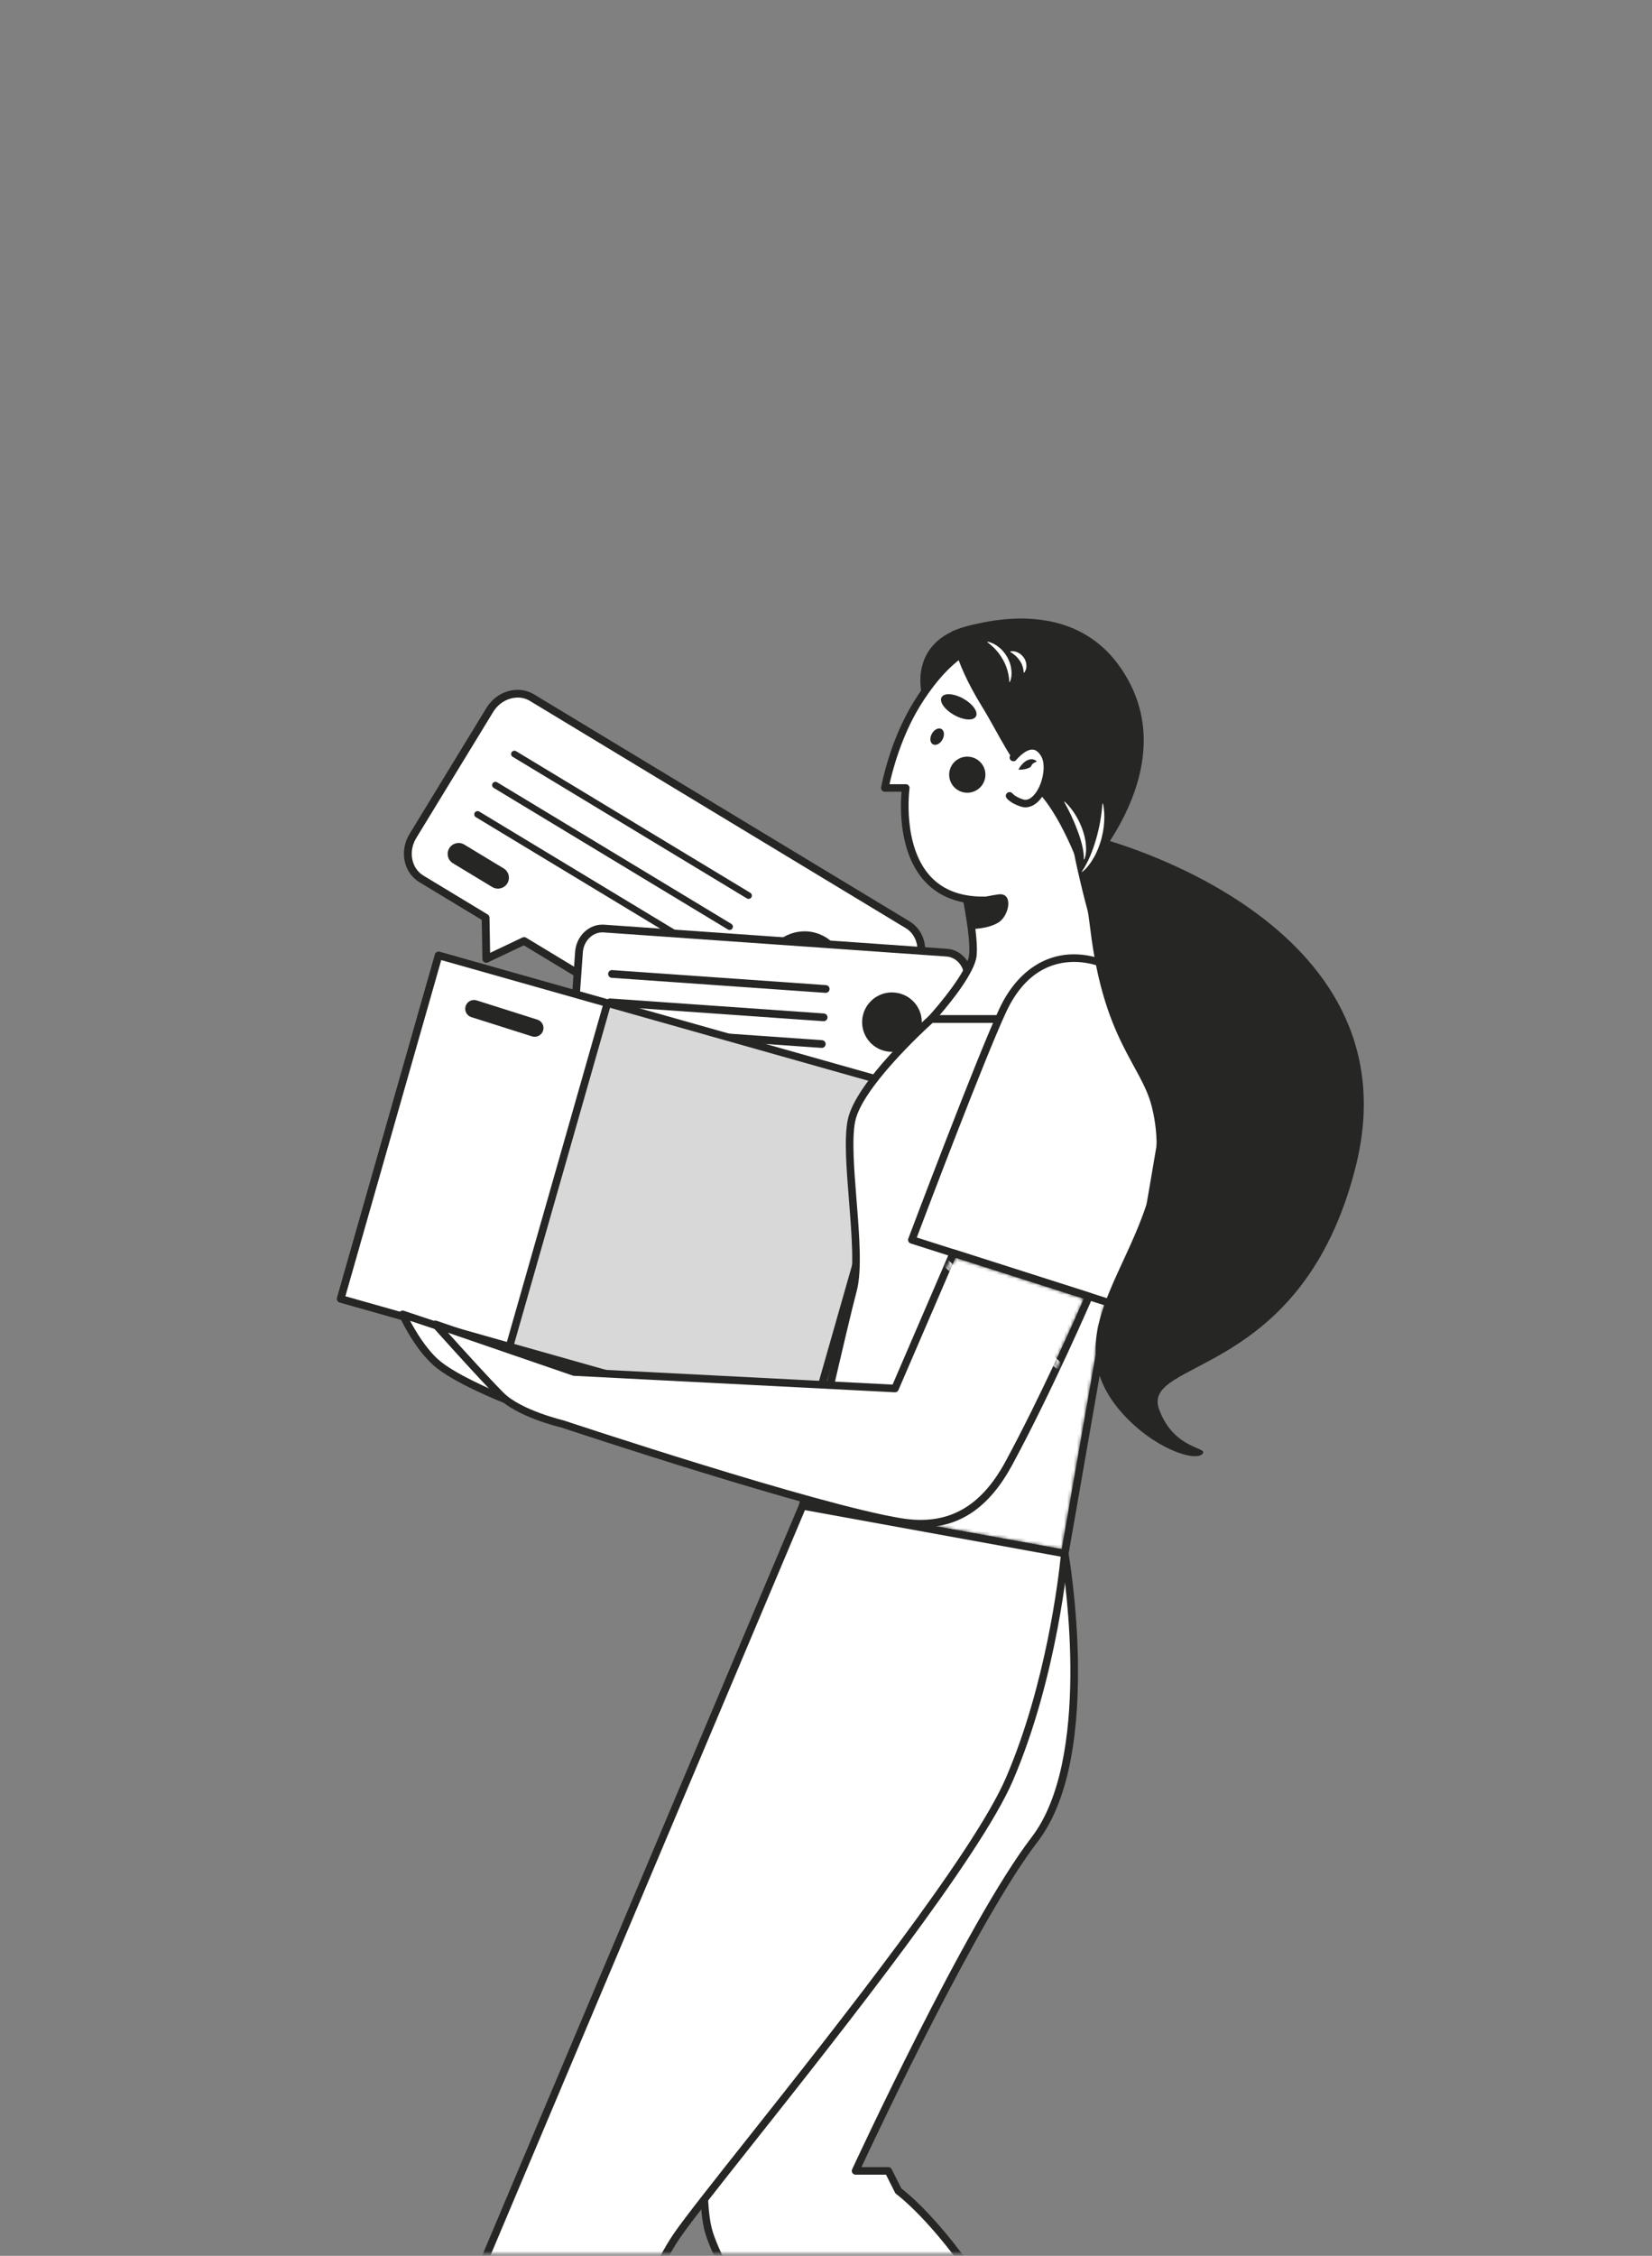 <svg width="510" height="696" viewBox="0 0 510 696" fill="none" xmlns="http://www.w3.org/2000/svg">
<rect x="0" y="0" width="510" height="696" fill="#808080" stroke="none"/>
<mask id="mask0_205_3881" style="mask-type:alpha" maskUnits="userSpaceOnUse" x="0" y="0" width="510" height="696">
<rect width="510" height="695.242" rx="59.466" transform="matrix(-1 0 0 1 510 0)" fill="#26353B"/>
</mask>
<g mask="url(#mask0_205_3881)">
<g clip-path="url(#clip0_205_3881)">
<path d="M127.478 257.911C124.601 262.629 125.769 268.571 130.104 271.184L149.906 283.15L150.125 295.863L161.787 290.326L246.091 341.261C250.417 343.874 256.263 342.173 259.14 337.455L282.85 298.611C285.727 293.893 284.549 287.951 280.224 285.338L164.237 215.261C159.911 212.648 154.065 214.349 151.188 219.067L127.478 257.911Z" fill="white"/>
<path d="M250.532 343.697C251.512 343.697 252.513 343.551 253.503 343.261C256.254 342.463 258.63 340.617 260.173 338.076L283.883 299.232C287.104 293.954 285.738 287.266 280.861 284.31L164.863 214.233C162.476 212.792 159.631 212.45 156.828 213.259C154.076 214.057 151.71 215.903 150.158 218.433L126.447 257.277C124.894 259.818 124.352 262.752 124.905 265.552C125.468 268.393 127.094 270.747 129.48 272.189L148.719 283.813L148.928 295.872C148.928 296.277 149.147 296.65 149.491 296.868C149.834 297.086 150.272 297.106 150.637 296.93L161.716 291.673L245.467 342.276C247.01 343.209 248.74 343.676 250.532 343.676V343.697ZM159.798 215.218C161.153 215.218 162.466 215.571 163.623 216.276L279.62 286.364C283.372 288.635 284.373 293.85 281.84 297.998L258.13 336.842C256.89 338.864 255.014 340.337 252.836 340.969C250.699 341.592 248.531 341.332 246.728 340.244L162.424 289.309C162.08 289.101 161.653 289.08 161.288 289.246L151.304 293.985L151.116 283.128C151.116 282.714 150.887 282.34 150.543 282.133L130.741 270.166C128.938 269.078 127.708 267.284 127.281 265.106C126.843 262.887 127.281 260.554 128.521 258.532L152.232 219.688C153.472 217.666 155.348 216.193 157.526 215.561C158.287 215.343 159.058 215.229 159.819 215.229L159.798 215.218Z" fill="#262725"/>
<path d="M236.961 293.001C233.147 299.253 235.148 307.404 241.432 311.199C247.717 314.994 255.909 313.003 259.734 306.751C263.548 300.498 261.547 292.347 255.263 288.542C248.978 284.747 240.786 286.737 236.961 292.99V293.001Z" fill="#262725"/>
<path d="M248.322 313.853C249.437 313.853 250.562 313.719 251.677 313.449C255.315 312.568 258.4 310.317 260.338 307.134C262.277 303.951 262.871 300.197 261.974 296.567C261.089 292.938 258.827 289.879 255.627 287.95C252.428 286.011 248.655 285.431 245.007 286.322C241.36 287.204 238.285 289.454 236.336 292.637C234.387 295.821 233.804 299.575 234.7 303.204C235.586 306.823 237.847 309.892 241.047 311.821C243.267 313.169 245.768 313.853 248.311 313.853H248.322ZM248.374 287.339C250.656 287.339 252.897 287.961 254.887 289.164C257.764 290.906 259.786 293.654 260.588 296.899C261.391 300.155 260.87 303.525 259.119 306.387C257.368 309.249 254.606 311.261 251.344 312.059C248.071 312.858 244.684 312.329 241.808 310.597C238.931 308.855 236.909 306.107 236.107 302.862C235.304 299.606 235.826 296.246 237.576 293.384C239.327 290.522 242.089 288.51 245.351 287.712C246.352 287.473 247.363 287.349 248.363 287.349L248.374 287.339Z" fill="white"/>
<path d="M231.105 277.332C231.449 277.332 231.782 277.156 231.97 276.845C232.262 276.368 232.106 275.746 231.626 275.455L159.328 231.768C158.849 231.478 158.223 231.634 157.932 232.111C157.64 232.588 157.796 233.21 158.276 233.5L230.573 277.187C230.74 277.291 230.917 277.332 231.095 277.332H231.105Z" fill="#262725"/>
<path d="M225.248 286.925C225.592 286.925 225.925 286.749 226.113 286.437C226.404 285.96 226.248 285.338 225.769 285.048L153.471 241.361C152.991 241.071 152.366 241.226 152.074 241.703C151.782 242.18 151.939 242.803 152.418 243.093L224.716 286.78C224.883 286.883 225.06 286.925 225.237 286.925H225.248Z" fill="#262725"/>
<path d="M219.734 295.956C220.078 295.956 220.411 295.78 220.599 295.469C220.891 294.992 220.734 294.37 220.255 294.079L147.957 250.393C147.478 250.102 146.852 250.258 146.561 250.735C146.269 251.212 146.425 251.834 146.904 252.124L219.202 295.811C219.369 295.915 219.546 295.956 219.723 295.956H219.734Z" fill="#262725"/>
<path d="M153.721 274.169C154.867 274.169 155.983 273.589 156.618 272.552C157.588 270.965 157.077 268.891 155.482 267.927L143.341 260.585C141.736 259.621 139.662 260.129 138.692 261.715C137.723 263.302 138.234 265.376 139.828 266.34L151.97 273.682C152.523 274.014 153.127 274.169 153.721 274.169Z" fill="#262725"/>
<path d="M176.232 329.222C175.93 333.525 178.879 337.238 182.829 337.518L200.901 338.783L205.622 347.545L211.74 339.55L288.665 344.953C292.615 345.233 296.065 341.966 296.367 337.663L298.879 302.22C299.181 297.917 296.232 294.204 292.282 293.924L186.435 286.489C182.485 286.209 179.036 289.476 178.734 293.779L176.222 329.222H176.232Z" fill="white"/>
<path d="M205.623 348.737C205.998 348.737 206.352 348.561 206.582 348.27L212.314 340.784L288.593 346.145C290.854 346.3 293.022 345.502 294.721 343.895C296.388 342.308 297.41 340.13 297.577 337.745L300.088 302.302C300.443 297.346 296.983 293.053 292.376 292.731L186.529 285.296C184.289 285.141 182.1 285.939 180.401 287.547C178.734 289.133 177.712 291.311 177.546 293.696L175.034 329.139C174.867 331.513 175.565 333.826 176.993 335.62C178.452 337.455 180.495 338.554 182.746 338.71L200.162 339.933L204.57 348.115C204.768 348.478 205.122 348.706 205.529 348.737C205.56 348.737 205.591 348.737 205.623 348.737ZM211.74 338.347C211.365 338.347 211.011 338.523 210.782 338.813L205.789 345.336L201.954 338.212C201.756 337.849 201.391 337.611 200.985 337.59L182.913 336.325C181.339 336.211 179.911 335.433 178.869 334.137C177.806 332.799 177.296 331.088 177.421 329.305L179.932 293.862C180.057 292.078 180.808 290.45 182.048 289.278C183.257 288.138 184.779 287.567 186.352 287.681L292.199 295.116C295.482 295.344 297.941 298.497 297.681 302.137L295.169 337.579C295.044 339.363 294.294 340.991 293.053 342.163C291.844 343.303 290.312 343.874 288.749 343.76L211.824 338.357C211.824 338.357 211.772 338.357 211.74 338.357V338.347Z" fill="#262725"/>
<path d="M264.966 314.641C264.56 320.344 268.885 325.301 274.617 325.705C280.349 326.11 285.331 321.807 285.737 316.103C286.144 310.4 281.819 305.443 276.086 305.039C270.354 304.635 265.372 308.938 264.966 314.641Z" fill="#262725"/>
<path d="M275.378 326.92C278.172 326.92 280.84 325.934 282.976 324.089C285.321 322.067 286.728 319.257 286.947 316.177C287.166 313.097 286.165 310.121 284.133 307.788C282.101 305.455 279.276 304.055 276.181 303.837C273.096 303.619 270.094 304.615 267.75 306.637C265.405 308.659 263.998 311.469 263.779 314.549C263.56 317.629 264.56 320.605 266.593 322.938C268.625 325.271 271.449 326.671 274.545 326.888C274.826 326.909 275.107 326.92 275.378 326.92ZM275.347 306.201C275.566 306.201 275.785 306.201 276.014 306.222C278.474 306.398 280.704 307.508 282.32 309.354C283.935 311.199 284.727 313.564 284.55 316.011C284.373 318.448 283.258 320.677 281.402 322.284C279.547 323.892 277.171 324.68 274.711 324.503C272.252 324.327 270.011 323.218 268.406 321.372C266.791 319.526 265.999 317.162 266.176 314.715C266.353 312.267 267.468 310.048 269.323 308.441C271.012 306.979 273.138 306.191 275.347 306.191V306.201Z" fill="white"/>
<path d="M254.899 306.325C255.524 306.325 256.045 305.848 256.097 305.216C256.139 304.563 255.649 303.992 254.982 303.94L189.021 299.305C188.364 299.264 187.791 299.751 187.739 300.415C187.697 301.068 188.187 301.638 188.854 301.69L254.815 306.325C254.815 306.325 254.867 306.325 254.899 306.325Z" fill="#262725"/>
<path d="M254.272 315.077C254.897 315.077 255.418 314.6 255.47 313.968C255.512 313.314 255.022 312.744 254.355 312.692L188.394 308.057C187.758 308.016 187.164 308.503 187.112 309.167C187.07 309.82 187.56 310.39 188.227 310.442L254.188 315.077C254.188 315.077 254.24 315.077 254.272 315.077Z" fill="#262725"/>
<path d="M253.69 323.311C254.315 323.311 254.836 322.834 254.888 322.201C254.93 321.548 254.44 320.978 253.773 320.926L187.812 316.291C187.155 316.239 186.582 316.737 186.53 317.4C186.488 318.054 186.978 318.624 187.645 318.676L253.606 323.311C253.606 323.311 253.658 323.311 253.69 323.311Z" fill="#262725"/>
<path d="M199.119 330.029C199.745 330.029 200.266 329.552 200.318 328.92C200.36 328.267 199.87 327.696 199.203 327.644L188.124 326.867C187.478 326.825 186.894 327.313 186.842 327.976C186.8 328.63 187.29 329.2 187.957 329.252L199.036 330.029C199.036 330.029 199.088 330.029 199.119 330.029Z" fill="#262725"/>
<path d="M135.409 294.775L279.891 335.589L249.658 441.536L105.176 400.722L135.409 294.775Z" fill="#D8D8D8"/>
<path d="M249.656 442.694C249.854 442.694 250.052 442.642 250.229 442.549C250.5 442.404 250.698 442.145 250.781 441.854L281.016 335.909C281.193 335.287 280.828 334.654 280.213 334.478L135.732 293.664C135.117 293.487 134.471 293.85 134.294 294.462L104.059 400.407C103.976 400.708 104.007 401.019 104.164 401.289C104.31 401.558 104.57 401.755 104.862 401.838L249.343 442.653C249.447 442.684 249.552 442.694 249.666 442.694H249.656ZM278.441 336.386L248.843 440.102L106.602 399.92L136.201 296.204L278.441 336.386Z" fill="#262725"/>
<path d="M135.418 294.761L187.527 309.5L157.258 415.437L105.149 400.697L135.418 294.761Z" fill="white"/>
<path d="M157.285 416.626C157.483 416.626 157.681 416.574 157.848 416.481C158.119 416.336 158.317 416.076 158.4 415.786L188.635 309.841C188.812 309.219 188.447 308.586 187.832 308.41L135.722 293.675C135.42 293.592 135.107 293.623 134.836 293.778C134.565 293.924 134.367 294.183 134.284 294.473L104.049 400.418C103.872 401.04 104.237 401.673 104.852 401.849L156.962 416.584C157.066 416.615 157.171 416.626 157.285 416.626ZM186.081 310.318L156.483 414.033L106.624 399.931L136.222 296.215L186.081 310.318Z" fill="#262725"/>
<path d="M165.06 319.878C166.217 319.878 167.28 319.141 167.655 317.99C168.114 316.559 167.322 315.035 165.883 314.589L147.165 308.658C145.727 308.202 144.195 308.99 143.747 310.421C143.299 311.852 144.08 313.376 145.519 313.822L164.237 319.753C164.508 319.836 164.789 319.878 165.06 319.878Z" fill="#262725"/>
<path d="M297.201 271.432C297.201 271.432 301.089 288.572 300.318 294.908C299.536 301.244 287.478 314.403 287.478 314.403H349.729C349.729 314.403 339.765 291.953 336.18 278.016C332.605 264.08 331.646 257.111 331.646 257.111L297.201 271.432Z" fill="white"/>
<path d="M287.468 315.564H349.719C350.115 315.564 350.48 315.367 350.699 315.035C350.918 314.704 350.949 314.289 350.793 313.936C350.699 313.708 340.829 291.414 337.317 277.726C333.805 264.038 332.815 257.018 332.804 256.945C332.752 256.593 332.544 256.271 332.231 256.095C331.919 255.919 331.533 255.898 331.199 256.033L296.754 270.353C296.233 270.571 295.942 271.131 296.067 271.681C296.108 271.846 299.902 288.697 299.162 294.763C298.558 299.657 289.907 310.027 286.614 313.615C286.301 313.957 286.218 314.444 286.405 314.87C286.593 315.295 287.01 315.564 287.468 315.564ZM347.948 313.241H290.053C293.482 309.27 300.83 300.228 301.476 295.053C302.174 289.392 299.37 275.88 298.558 272.137L330.73 258.76C331.189 261.487 332.408 267.958 335.056 278.307C338.057 290.003 345.603 307.808 347.948 313.252V313.241Z" fill="#262725"/>
<path d="M124.311 405.51C124.311 405.51 128.459 414.801 134.431 420.224C140.403 425.647 156.088 431.796 156.088 431.796L161.57 417.943L124.311 405.52" fill="white"/>
<path d="M156.086 432.958C156.555 432.958 156.992 432.678 157.17 432.221L162.652 418.368C162.766 418.067 162.756 417.745 162.62 417.455C162.485 417.165 162.235 416.947 161.933 416.843L124.674 404.41C124.236 404.265 123.757 404.39 123.444 404.732C123.131 405.074 123.048 405.561 123.235 405.986C123.413 406.37 127.55 415.568 133.637 421.084C139.692 426.591 155.002 432.626 155.648 432.875C155.784 432.926 155.929 432.958 156.075 432.958H156.086ZM160.036 418.658L155.429 430.282C151.802 428.789 140.057 423.78 135.21 419.373C131.344 415.858 128.228 410.58 126.602 407.511L160.036 418.658Z" fill="#262725"/>
<path d="M328.719 479.33C328.719 479.33 339.61 541.267 319.381 567.595C299.151 593.923 264.133 669.797 264.133 669.797H274.253L277.369 675.987C277.369 675.987 288.26 683.733 302.664 705.406C317.056 727.088 324.842 744.115 324.842 744.115L285.936 774.311C285.936 774.311 229.125 720.11 219.006 689.136C208.886 658.162 247.802 464.595 247.802 464.595L328.74 479.309L328.719 479.33Z" fill="white"/>
<path d="M285.915 775.483C286.165 775.483 286.425 775.4 286.634 775.235L325.54 745.039C325.967 744.707 326.113 744.126 325.883 743.639C325.8 743.462 317.9 726.27 303.611 704.763C290.25 684.647 279.985 676.507 278.265 675.21L275.274 669.269C275.076 668.875 274.669 668.626 274.232 668.626H265.946C271.188 657.406 302.027 592.068 320.297 568.29C328.854 557.164 333.054 538.748 332.793 513.57C332.595 494.916 329.886 479.279 329.854 479.123C329.771 478.646 329.396 478.273 328.916 478.179L247.978 463.465C247.353 463.351 246.749 463.755 246.624 464.378C245.029 472.289 207.77 658.598 217.869 689.499C227.958 720.39 282.767 772.933 285.091 775.152C285.321 775.369 285.613 775.473 285.904 775.473L285.915 775.483ZM323.372 743.773L285.998 772.777C279.359 766.338 229.396 717.238 220.099 688.784C210.584 659.666 245.55 481.829 248.708 465.954L327.697 480.315C328.864 487.605 336.91 542.864 318.453 566.88C298.369 593.001 263.414 668.543 263.07 669.31C262.903 669.673 262.934 670.088 263.153 670.42C263.372 670.751 263.737 670.959 264.133 670.959H273.523L276.316 676.507C276.399 676.672 276.525 676.818 276.681 676.932C276.785 677.004 287.603 684.854 301.673 706.049C314.075 724.735 321.631 740.113 323.372 743.773Z" fill="#262725"/>
<path d="M357.513 314.402H287.477C287.477 314.402 265.194 334.167 262.86 345.78C260.525 357.394 266.466 386.408 263.35 398.032C260.233 409.646 247.789 464.625 247.789 464.625L328.727 479.34L357.523 314.423L357.513 314.402Z" fill="white"/>
<path d="M328.718 480.491C328.958 480.491 329.187 480.419 329.385 480.284C329.646 480.108 329.812 479.838 329.865 479.527L358.661 314.61C358.723 314.268 358.629 313.926 358.4 313.667C358.171 313.407 357.848 313.252 357.504 313.252H287.468C287.186 313.252 286.905 313.356 286.686 313.542C285.769 314.361 264.081 333.701 261.704 345.553C260.568 351.204 261.308 360.516 262.09 370.367C262.934 380.903 263.799 391.801 262.215 397.732C259.13 409.232 246.769 463.817 246.644 464.367C246.571 464.678 246.644 464.999 246.811 465.259C246.988 465.518 247.259 465.704 247.572 465.756L328.51 480.471C328.583 480.481 328.645 480.491 328.718 480.491ZM356.128 315.575L327.77 477.982L249.187 463.703C251.022 455.636 261.652 408.859 264.477 398.344C266.165 392.029 265.279 380.934 264.424 370.201C263.684 360.941 262.924 351.36 263.997 346.03C266.082 335.681 285.175 318.074 287.916 315.585H356.118L356.128 315.575Z" fill="#262725"/>
<mask id="mask1_205_3881" style="mask-type:luminance" maskUnits="userSpaceOnUse" x="247" y="314" width="111" height="166">
<mask id="mask2_205_3881" style="mask-type:luminance" maskUnits="userSpaceOnUse" x="247" y="314" width="111" height="166">
<path d="M357.513 314.402H287.477C287.477 314.402 265.194 334.167 262.86 345.78C260.525 357.394 266.466 386.408 263.35 398.032C260.233 409.646 247.789 464.625 247.789 464.625L328.727 479.34L357.523 314.423L357.513 314.402Z" fill="white"/>
</mask>
<g mask="url(#mask2_205_3881)">
<path d="M328.718 480.491C328.958 480.491 329.187 480.419 329.385 480.284C329.646 480.108 329.812 479.838 329.865 479.527L358.661 314.61C358.723 314.268 358.629 313.926 358.4 313.667C358.171 313.407 357.848 313.252 357.504 313.252H287.468C287.186 313.252 286.905 313.356 286.686 313.542C285.769 314.361 264.081 333.701 261.704 345.553C260.568 351.204 261.308 360.516 262.09 370.367C262.934 380.903 263.799 391.801 262.215 397.732C259.13 409.232 246.769 463.817 246.644 464.367C246.571 464.678 246.644 464.999 246.811 465.259C246.988 465.518 247.259 465.704 247.572 465.756L328.51 480.471C328.583 480.481 328.645 480.491 328.718 480.491ZM356.128 315.575L327.77 477.982L249.187 463.703C251.022 455.636 261.652 408.859 264.477 398.344C266.165 392.029 265.279 380.934 264.424 370.201C263.684 360.941 262.924 351.36 263.997 346.03C266.082 335.681 285.175 318.074 287.916 315.585H356.118L356.128 315.575Z" fill="white"/>
</g>
</mask>
<g mask="url(#mask1_205_3881)">
<path d="M314.71 382.924C314.71 382.924 307.32 439.054 287.477 443.316C267.633 447.578 243.902 452.223 243.902 452.223L237.284 472.744L336.19 493.649L349.738 390.286L314.72 382.934L314.71 382.924Z" fill="#262725"/>
<path d="M336.178 494.811C336.418 494.811 336.658 494.738 336.856 494.593C337.116 494.407 337.293 494.116 337.335 493.795L350.884 390.432C350.967 389.83 350.561 389.27 349.967 389.146L314.948 381.794C314.625 381.732 314.302 381.794 314.031 381.98C313.771 382.167 313.594 382.457 313.552 382.779C313.531 382.914 311.665 396.913 307.403 411.222C301.869 429.836 294.886 440.537 287.226 442.186C267.622 446.396 243.901 451.041 243.672 451.083C243.255 451.166 242.911 451.467 242.786 451.871L236.168 472.392C236.064 472.703 236.105 473.045 236.272 473.325C236.439 473.605 236.72 473.813 237.043 473.875L335.949 494.78C336.032 494.801 336.116 494.801 336.189 494.801L336.178 494.811ZM348.424 391.199L335.178 492.25L238.774 471.874L244.787 453.229C248.81 452.441 269.936 448.262 287.716 444.457C306.684 440.382 314.438 392.889 315.688 384.324L348.424 391.199Z" fill="white"/>
</g>
<path d="M309.52 311.822C302.183 327.635 281.506 382.542 281.506 382.542L349.468 404.224C349.468 404.224 360.453 341.862 361.787 331.099C365.289 302.79 325.08 278.277 309.52 311.822Z" fill="white"/>
<path d="M349.47 405.385C349.678 405.385 349.887 405.333 350.074 405.219C350.366 405.043 350.564 404.753 350.616 404.421C350.731 403.799 361.622 341.903 362.945 331.243C365.082 313.999 351.992 299.243 338.641 295.458C326.01 291.881 314.733 297.822 308.459 311.344C301.195 327.013 280.622 381.587 280.413 382.137C280.299 382.438 280.319 382.769 280.455 383.049C280.59 383.329 280.84 383.547 281.153 383.651L349.115 405.333C349.23 405.375 349.355 405.385 349.47 405.385ZM331.565 296.785C334.17 296.785 336.432 297.242 338.005 297.688C350.429 301.213 362.622 314.932 360.632 330.953C359.423 340.69 350.137 393.647 348.553 402.71L283.029 381.805C286.041 373.841 303.936 326.639 310.585 312.309C316.484 299.585 325.113 296.785 331.565 296.785Z" fill="#262725"/>
<path d="M177.223 423.324L276.285 428.405L294.294 386.626L336.17 399.982C336.17 399.982 323.851 428.519 311.438 451.446C302.632 467.715 291.24 471.697 278.14 469.582C251.668 465.32 173.586 439.324 173.586 439.324C173.586 439.324 160.36 436.223 154.649 430.551C148.937 424.869 134.42 408.609 134.42 408.609L177.223 423.324Z" fill="white"/>
<path d="M284.362 471.263C296.389 471.263 305.435 465.021 312.481 451.997C324.768 429.287 337.129 400.73 337.254 400.439C337.379 400.139 337.379 399.796 337.254 399.496C337.118 399.195 336.858 398.967 336.545 398.874L294.669 385.518C294.096 385.331 293.481 385.611 293.241 386.161L275.555 427.193L177.463 422.163L134.816 407.501C134.305 407.325 133.753 407.511 133.461 407.957C133.169 408.393 133.211 408.973 133.555 409.378C133.7 409.544 148.166 425.731 153.836 431.361C159.578 437.085 172.22 440.186 173.273 440.435C175.628 441.223 251.98 466.545 277.963 470.724C280.183 471.076 282.309 471.263 284.351 471.263H284.362ZM334.607 400.699C332.147 406.308 321.256 430.884 310.427 450.897C302.715 465.145 292.522 470.724 278.338 468.443C252.262 464.243 174.743 438.485 173.961 438.226C173.93 438.215 173.888 438.205 173.857 438.195C173.732 438.164 160.881 435.105 155.483 429.733C151.439 425.71 142.851 416.232 138.286 411.172L176.848 424.424C176.952 424.455 177.056 424.476 177.171 424.486L276.233 429.567C276.733 429.598 277.171 429.308 277.369 428.862L294.961 388.058L334.607 400.699Z" fill="#262725"/>
<mask id="mask3_205_3881" style="mask-type:luminance" maskUnits="userSpaceOnUse" x="134" y="386" width="203" height="85">
<mask id="mask4_205_3881" style="mask-type:luminance" maskUnits="userSpaceOnUse" x="134" y="386" width="203" height="85">
<path d="M177.223 423.324L276.285 428.405L294.294 386.626L336.17 399.982C336.17 399.982 323.851 428.519 311.438 451.446C302.632 467.715 291.24 471.697 278.14 469.582C251.668 465.32 173.586 439.324 173.586 439.324C173.586 439.324 160.36 436.223 154.649 430.551C148.937 424.869 134.42 408.609 134.42 408.609L177.223 423.324Z" fill="white"/>
</mask>
<g mask="url(#mask4_205_3881)">
<path d="M284.362 471.263C296.389 471.263 305.435 465.021 312.481 451.997C324.768 429.287 337.129 400.73 337.254 400.439C337.379 400.139 337.379 399.796 337.254 399.496C337.118 399.195 336.858 398.967 336.545 398.874L294.669 385.518C294.096 385.331 293.481 385.611 293.241 386.161L275.555 427.193L177.463 422.163L134.816 407.501C134.305 407.325 133.753 407.511 133.461 407.957C133.169 408.393 133.211 408.973 133.555 409.378C133.7 409.544 148.166 425.731 153.836 431.361C159.578 437.085 172.22 440.186 173.273 440.435C175.628 441.223 251.98 466.545 277.963 470.724C280.183 471.076 282.309 471.263 284.351 471.263H284.362ZM334.607 400.699C332.147 406.308 321.256 430.884 310.427 450.897C302.715 465.145 292.522 470.724 278.338 468.443C252.262 464.243 174.743 438.485 173.961 438.226C173.93 438.215 173.888 438.205 173.857 438.195C173.732 438.164 160.881 435.105 155.483 429.733C151.439 425.71 142.851 416.232 138.286 411.172L176.848 424.424C176.952 424.455 177.056 424.476 177.171 424.486L276.233 429.567C276.733 429.598 277.171 429.308 277.369 428.862L294.961 388.058L334.607 400.699Z" fill="white"/>
</g>
</mask>
<g mask="url(#mask3_205_3881)">
<path d="M285.613 383.858L334.555 428.364L347.01 386.627L285.613 383.858Z" fill="#262725"/>
<path d="M334.555 429.525C334.659 429.525 334.763 429.515 334.867 429.484C335.253 429.38 335.555 429.079 335.67 428.696L348.124 386.958C348.229 386.616 348.166 386.243 347.958 385.952C347.749 385.662 347.416 385.486 347.061 385.465L285.675 382.696C285.144 382.676 284.727 382.956 284.55 383.412C284.362 383.868 284.477 384.387 284.842 384.718L333.773 429.224C333.992 429.421 334.273 429.525 334.565 429.525H334.555ZM345.456 387.715L333.961 426.248L288.781 385.154L345.456 387.715Z" fill="white"/>
</g>
<path d="M247.78 464.616L127.155 750.327L179.296 758.84C179.296 758.84 197.191 706.962 208.864 689.924C220.536 672.887 297.576 581.522 311.584 549.003C325.591 516.484 328.707 479.32 328.707 479.32L247.769 464.605L247.78 464.616Z" fill="white"/>
<path d="M179.307 760.002C179.797 760.002 180.245 759.691 180.412 759.214C180.589 758.695 198.39 707.294 209.844 690.578C213.116 685.798 221.652 675.024 232.459 661.388C260.38 626.163 302.569 572.926 312.668 549.46C326.592 517.138 329.843 479.787 329.875 479.413C329.927 478.822 329.51 478.283 328.916 478.18L247.978 463.465C247.446 463.362 246.904 463.652 246.696 464.16L126.071 749.871C125.935 750.203 125.956 750.576 126.123 750.887C126.3 751.198 126.602 751.416 126.957 751.468L179.098 759.981C179.161 759.981 179.224 759.992 179.286 759.992L179.307 760.002ZM327.457 480.274C326.821 486.537 322.996 519.606 310.531 548.547C300.547 571.733 258.473 624.825 230.625 659.957C219.786 673.624 211.23 684.429 207.915 689.272C197.004 705.189 181.068 750.255 178.525 757.534L128.812 749.415L248.499 465.923L327.457 480.274Z" fill="#262725"/>
<path d="M338.952 258.439C338.952 258.439 437.952 283.191 418.494 360.091C401.923 425.575 352.147 419.104 357.827 434.793C362.444 447.548 373.47 446.386 371.146 448.657C368.78 450.98 356.159 446.926 346.373 435.934C320.349 406.723 365.831 381.307 355.523 341.24C352.251 328.516 340.724 320.884 336.587 286.592C335.211 275.155 333.012 266.807 333.012 266.807L338.963 258.429L338.952 258.439Z" fill="#262725"/>
<path d="M334.689 255.722C338.691 245.415 339.244 233.76 338.837 226.055C337.993 209.848 322.037 198.016 306.925 198.026C299.827 198.026 291.177 203.937 282.996 217.231C275.586 229.27 273.147 243.113 273.147 243.113H279.598C279.598 243.113 274.502 279.417 305.393 277.737" fill="white"/>
<path d="M303.361 278.961C304.048 278.961 304.757 278.94 305.476 278.898C306.122 278.867 306.612 278.318 306.581 277.675C306.55 277.032 306.029 276.524 305.351 276.576C297.535 277.001 291.438 274.927 287.258 270.406C278.441 260.876 280.755 243.445 280.776 243.269C280.818 242.937 280.724 242.595 280.505 242.346C280.286 242.097 279.963 241.952 279.629 241.952H274.606C275.419 238.198 278.15 227.383 284.017 217.843C291.313 205.99 299.671 199.188 306.956 199.188C320.828 199.188 336.857 210.242 337.691 226.118C337.951 231.064 338.076 243.829 333.616 255.297C333.386 255.899 333.678 256.573 334.283 256.801C334.887 257.029 335.565 256.739 335.794 256.137C340.411 244.243 340.286 231.095 340.025 225.993C339.608 218.071 335.7 210.636 328.999 205.068C322.735 199.852 314.7 196.865 306.956 196.865C298.723 196.865 289.874 203.885 282.027 216.63C274.585 228.72 272.126 242.346 272.021 242.916C271.959 243.258 272.053 243.601 272.282 243.86C272.501 244.119 272.834 244.275 273.178 244.275H278.327C277.931 248.713 277.357 263.116 285.539 271.972C289.822 276.607 295.815 278.95 303.381 278.95L303.361 278.961Z" fill="#262725"/>
<path d="M293.867 194.822C293.867 194.822 293.554 202.444 303.205 218.081C308.53 226.708 311.709 234.931 320.933 244.948C328.437 253.099 334.294 270.291 334.294 270.291C334.294 270.291 367.832 235.937 345.299 205.13C327.561 180.886 293.867 194.822 293.867 194.822Z" fill="#262725"/>
<path d="M290.958 228.171C290.239 229.478 288.926 230.152 288.019 229.654C287.112 229.167 286.956 227.705 287.675 226.398C288.394 225.081 289.707 224.418 290.614 224.905C291.521 225.392 291.677 226.854 290.958 228.161V228.171Z" fill="#262725"/>
<path d="M301.277 221.057C300.485 222.447 297.473 222.25 294.554 220.601C291.626 218.962 289.896 216.495 290.688 215.105C291.48 213.716 294.492 213.913 297.41 215.561C300.339 217.2 302.069 219.657 301.277 221.057Z" fill="#262725"/>
<path d="M298.618 244.585C295.527 244.585 293.022 242.092 293.022 239.017C293.022 235.941 295.527 233.448 298.618 233.448C301.709 233.448 304.215 235.941 304.215 239.017C304.215 242.092 301.709 244.585 298.618 244.585Z" fill="#262725"/>
<path d="M312.845 233.718C312.845 233.718 318.786 226.169 322.517 232.92C325.247 237.856 320.901 249.563 315.388 247.727C312.491 246.763 311.657 245.529 311.657 245.529" fill="white"/>
<path d="M316.566 249.086C318.191 249.086 319.776 248.235 321.151 246.597C324.069 243.113 325.716 236.29 323.548 232.36C322.381 230.255 320.87 229.114 319.056 228.969C315.419 228.668 312.282 232.557 311.938 233.002C311.542 233.511 311.626 234.236 312.136 234.63C312.647 235.025 313.376 234.942 313.772 234.433C314.512 233.5 316.878 231.105 318.869 231.281C319.849 231.364 320.734 232.1 321.506 233.479C323.006 236.186 321.923 242.055 319.369 245.104C318.191 246.514 316.982 247.022 315.774 246.628C313.376 245.83 312.626 244.865 312.616 244.855C312.23 244.357 311.511 244.233 311 244.596C310.49 244.958 310.354 245.653 310.708 246.182C310.813 246.338 311.865 247.769 315.044 248.826C315.555 248.992 316.076 249.086 316.586 249.086H316.566Z" fill="#262725"/>
<path d="M314.65 237.492C316.098 237.44 317.015 237.274 317.985 236.745C318.256 236.579 318.349 236.382 318.485 236.092C318.62 235.781 318.975 235.397 319.923 235.045L320.059 234.858C319.61 234.495 319.027 234.225 318.401 234.246C316.588 234.34 315.264 235.936 314.441 237.378L314.639 237.502L314.65 237.492Z" fill="#262725"/>
<path d="M284.601 214.182C284.601 214.182 280.119 198.026 298.618 193.163C311.886 189.679 309.145 198.026 309.145 198.026C309.145 198.026 299.473 198.368 294.377 203.097C289.28 207.825 284.601 214.192 284.601 214.192V214.182Z" fill="#262725"/>
<path d="M334.106 269.006C335.638 267.782 336.774 266.185 337.712 264.526C338.202 263.697 338.587 262.815 338.962 261.944C339.327 261.063 339.609 260.15 339.911 259.238C340.39 257.392 340.776 255.526 340.87 253.618C341.005 251.72 340.911 249.812 340.505 247.925H340.349C340.192 249.76 339.984 251.596 339.661 253.41C339.348 255.235 338.91 257.029 338.41 258.802C337.899 260.576 337.305 262.328 336.586 264.029C335.857 265.719 335.033 267.388 333.981 268.902L334.106 268.996V269.006Z" fill="white"/>
<path d="M311.74 210.439C312.302 209.194 312.375 207.826 312.209 206.519C312.052 205.202 311.614 203.916 310.968 202.755C310.28 201.614 309.468 200.526 308.415 199.727C307.404 198.877 306.195 198.265 304.892 197.975L304.798 198.099C305.757 198.856 306.695 199.644 307.498 200.557C308.331 201.438 309.009 202.454 309.613 203.512C310.228 204.559 310.676 205.69 311.02 206.861C311.343 208.023 311.562 209.236 311.594 210.439H311.75H311.74Z" fill="white"/>
<path d="M316.171 207.524C316.765 206.84 316.922 205.989 316.87 205.191C316.828 204.372 316.526 203.594 316.088 202.92C315.598 202.277 315.025 201.696 314.295 201.365C313.597 201.002 312.795 200.825 311.94 200.96L311.867 201.095C312.43 201.468 312.982 201.852 313.482 202.298C313.993 202.733 314.42 203.252 314.796 203.801C315.556 204.89 315.994 206.207 316.015 207.534H316.171V207.524Z" fill="white"/>
<path d="M334.741 265.169C335.398 263.562 335.367 261.83 335.189 260.202C335.117 259.373 334.908 258.574 334.741 257.766C334.522 256.977 334.272 256.189 333.991 255.432C333.689 254.675 333.355 253.929 333.001 253.193C332.615 252.477 332.24 251.762 331.792 251.077C330.906 249.708 329.895 248.423 328.655 247.303L328.519 247.375L329.635 249.47L330.687 251.596C331.354 253.037 331.99 254.478 332.532 255.972C333.115 257.444 333.605 258.948 333.991 260.482C334.356 262.007 334.668 263.593 334.585 265.149L334.741 265.169Z" fill="white"/>
<path d="M298.578 278.213C298.578 278.213 303.539 276.564 308.25 275.942C312.961 275.32 311.574 282.548 308.25 284.611C304.925 286.675 299.923 286.623 299.923 286.623L298.578 278.213Z" fill="#262725"/>
</g>
</g>
<defs>
<clipPath id="clip0_205_3881">
<rect width="446.69" height="771.263" fill="white" transform="matrix(-1 0 0 1 429.104 190.83)"/>
</clipPath>
</defs>
</svg>
